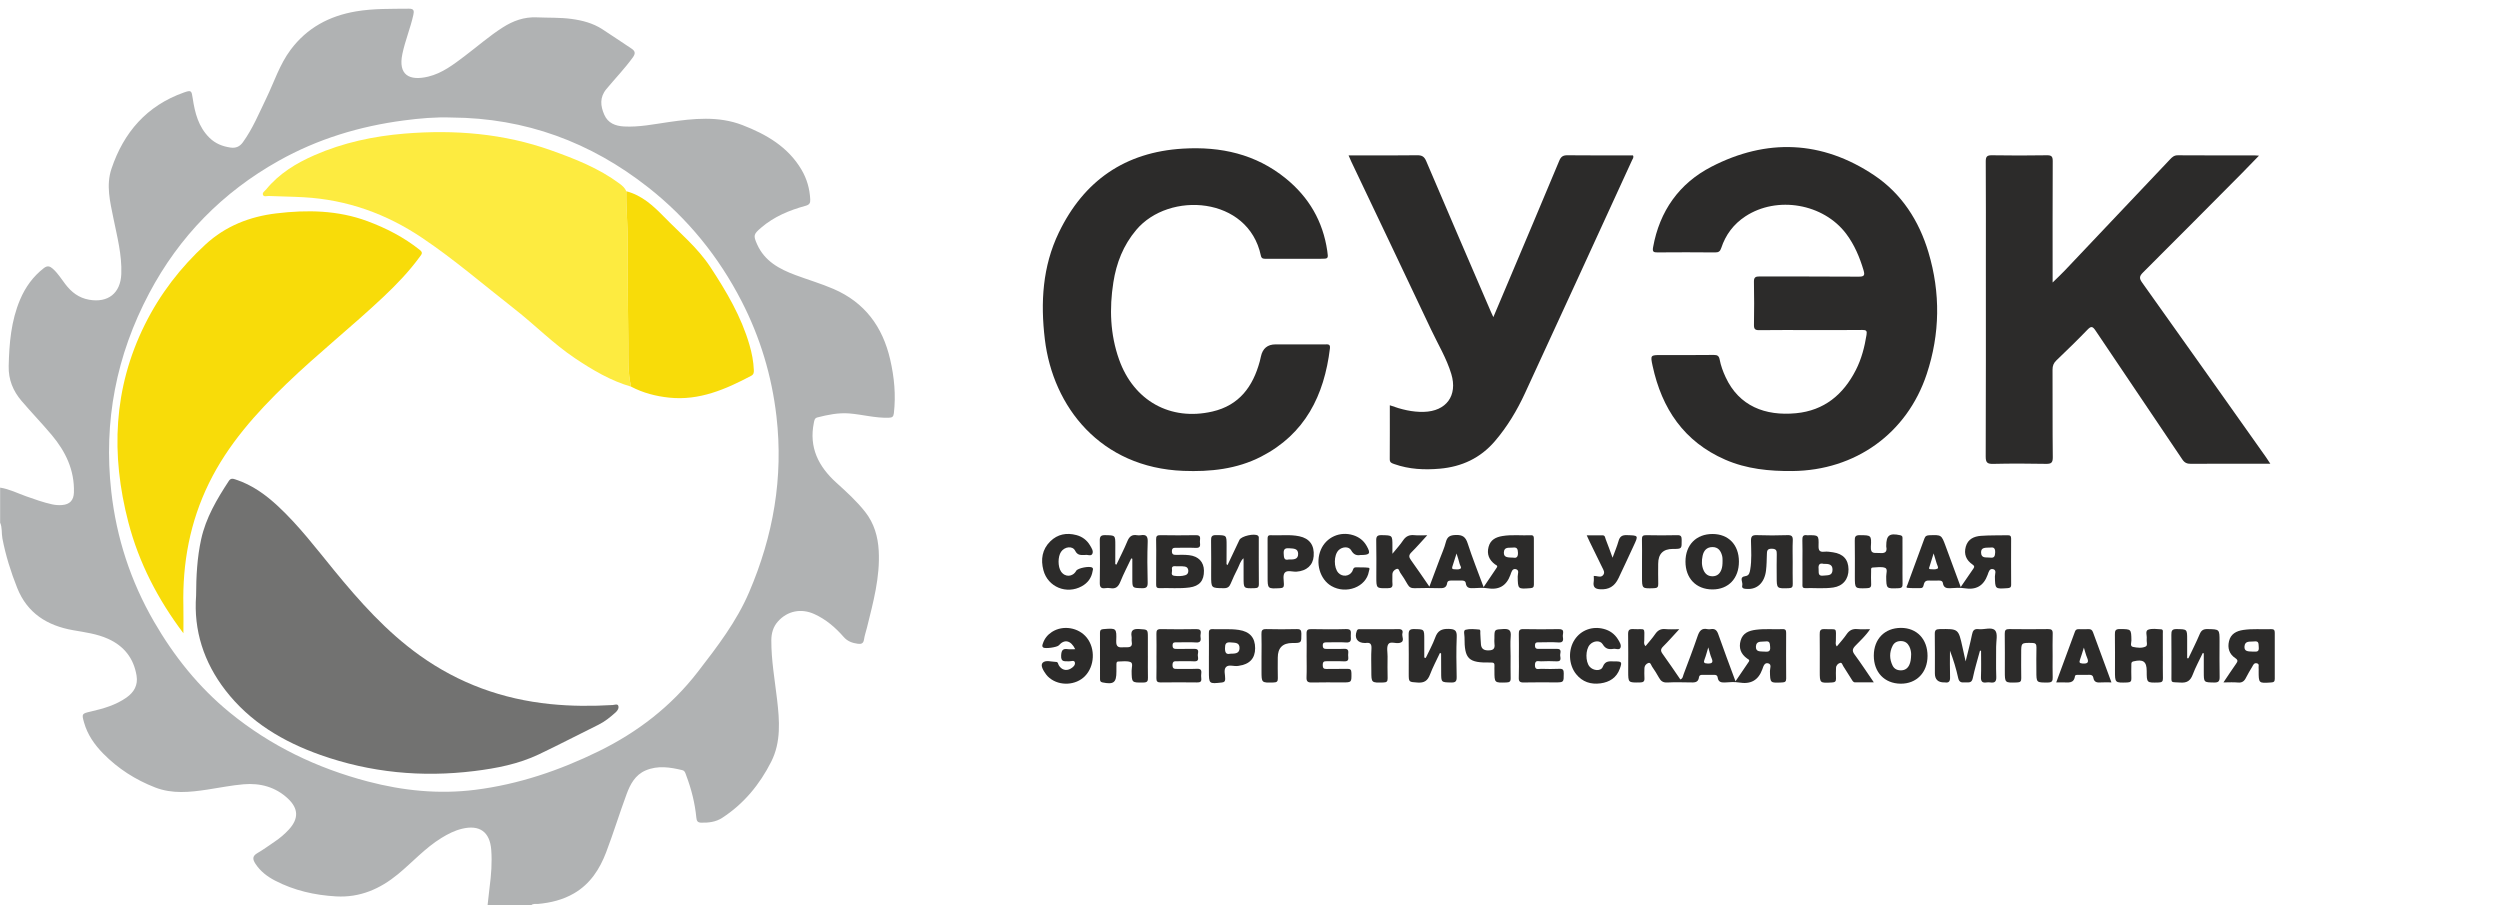 <?xml version="1.0" encoding="UTF-8"?> <svg xmlns="http://www.w3.org/2000/svg" width="1182" height="428" viewBox="0 0 1182 428" fill="none"><path d="M0.059 230.548C4.379 231.21 8.262 233.196 12.322 234.639C16.4 236.087 20.466 237.541 24.703 238.47C26.275 238.812 27.83 238.901 29.396 238.777C33.025 238.493 34.845 236.489 34.951 232.818C35.27 222.295 31.021 213.481 24.455 205.666C19.839 200.174 14.839 195.002 10.182 189.545C6.175 184.845 3.959 179.495 4.107 173.087C4.355 162.31 5.242 151.681 9.509 141.632C12.003 135.75 15.643 130.695 20.761 126.734C22.416 125.452 23.634 125.883 24.928 127.024C27.316 129.123 28.97 131.83 30.873 134.331C33.763 138.12 37.221 140.845 42.15 141.714C51.056 143.275 57.001 138.646 57.35 129.542C57.699 120.492 55.37 111.819 53.597 103.07C52.037 95.356 50.093 87.582 52.699 79.808C58.491 62.54 69.43 49.954 86.906 43.747C90.482 42.476 90.57 42.855 91.114 46.49C92.142 53.365 93.815 59.986 99.022 65.129C101.817 67.89 105.209 69.226 108.992 69.77C111.438 70.125 113.312 69.374 114.837 67.264C119.488 60.826 122.478 53.525 125.906 46.449C129.629 38.77 132.194 30.523 137.389 23.559C145.167 13.131 155.71 7.521 168.34 5.381C176.632 3.98 184.988 4.205 193.345 4.11C195.774 4.08 195.839 5.168 195.431 7.048C194.054 13.291 191.554 19.202 190.242 25.48C188.162 35.441 193.487 38.362 202.423 36.234C209.078 34.649 214.426 30.482 219.775 26.45C225.738 21.957 231.358 17.015 237.676 12.983C242.611 9.832 247.794 7.941 253.781 8.207C259.277 8.455 264.803 8.207 270.276 8.957C275.376 9.655 280.323 10.95 284.708 13.77C289.341 16.743 293.862 19.894 298.472 22.903C300.346 24.127 300.582 25.238 299.181 27.171C295.364 32.444 290.842 37.108 286.705 42.098C283.449 46.023 283.88 50.09 285.707 54.252C287.456 58.237 290.943 59.573 295.044 59.797C302.178 60.181 309.122 58.727 316.114 57.722C327.845 56.043 339.641 54.731 351.042 59.147C362.288 63.498 372.56 69.392 378.966 80.263C381.508 84.585 382.832 89.249 383.08 94.262C383.168 96.035 382.684 96.804 380.864 97.306C373.222 99.405 366 102.379 359.871 107.646C356.284 110.732 356.077 111.299 357.968 115.532C361.526 123.501 368.47 127.201 376.082 130.045C382.063 132.285 388.227 134.088 394.084 136.613C408.818 142.968 417.293 154.412 420.874 169.954C422.819 178.396 423.611 186.778 422.624 195.374C422.429 197.076 421.808 197.449 420.248 197.502C413.9 197.727 407.784 195.977 401.531 195.474C396.389 195.067 391.395 196.095 386.443 197.36C385.113 197.703 385.012 198.814 384.794 199.879C382.406 211.542 386.974 220.563 395.408 228.201C400.219 232.558 405.041 236.909 409.072 242.052C413.315 247.461 415.094 253.716 415.461 260.413C416.14 272.869 412.86 284.757 409.917 296.675C409.444 298.585 408.776 300.459 408.493 302.392C408.215 304.283 407.157 304.591 405.597 304.378C403.014 304.029 400.739 303.267 398.889 301.15C394.983 296.669 390.509 292.833 385.024 290.338C378.777 287.494 372.288 288.813 367.814 293.82C365.527 296.38 364.694 299.442 364.682 302.794C364.652 312.158 366.307 321.362 367.389 330.62C368.565 340.657 369.345 350.796 364.635 360.124C359.209 370.872 351.686 380.046 341.438 386.691C338.436 388.642 335.043 389.032 331.527 388.961C329.831 388.926 329.382 388.145 329.234 386.62C328.572 379.739 326.888 373.089 324.447 366.627C324.074 365.64 323.862 364.434 322.609 364.132C316.817 362.737 311.001 361.809 305.257 364.262C300.304 366.379 297.976 370.807 296.262 375.447C292.887 384.569 290.039 393.891 286.575 402.983C283.549 410.917 279.058 417.916 271.428 422.362C266.139 425.442 260.359 426.843 254.325 427.387C253.278 427.481 252.138 427.126 251.216 427.942H230.531C230.85 425.117 231.122 422.285 231.488 419.465C232.251 413.601 232.7 407.719 232.257 401.819C231.618 393.259 226.707 389.812 218.374 391.852C214.887 392.703 211.755 394.317 208.729 396.173C201.034 400.891 195.041 407.654 188.144 413.329C179.634 420.328 170.119 424.454 158.902 423.816C148.79 423.243 139.074 421.043 130.031 416.344C126.338 414.422 123.069 411.94 120.747 408.351C119.405 406.276 119.228 404.757 121.716 403.332C124.523 401.724 127.13 399.762 129.83 397.959C132.295 396.315 134.541 394.412 136.55 392.23C141.26 387.117 141.183 382.317 136.148 377.587C130.25 372.054 123.016 370.15 115.185 370.807C109.435 371.291 103.738 372.468 98.017 373.325C89.725 374.566 81.475 375.465 73.337 372.302C64.034 368.684 55.802 363.423 48.816 356.311C44.721 352.138 41.375 347.385 39.756 341.657C38.574 337.465 38.639 337.4 42.936 336.407C48.899 335.03 54.762 333.368 59.838 329.774C63.367 327.268 65.317 323.934 64.566 319.429C63.201 311.224 58.662 305.454 51.115 302.043C45.861 299.666 40.17 298.945 34.579 297.964C22.31 295.8 12.913 289.936 8.143 277.989C5.118 270.41 2.683 262.642 1.14 254.596C0.661 252.102 1.128 249.495 0.059 247.106V230.56V230.548ZM213.546 55.565C205.928 55.281 198.369 55.961 190.881 56.948C170.036 59.691 150.196 65.685 131.775 76.019C105.239 90.898 84.778 111.76 70.547 138.617C54.974 168.003 48.887 199.282 52.61 232.398C55.069 254.283 61.759 274.784 72.781 293.855C82.267 310.272 93.98 324.927 108.684 336.927C127.933 352.646 149.877 363.169 173.895 369.482C190.615 373.881 207.559 375.583 224.715 373.42C245.182 370.836 264.507 364.28 282.988 355.23C301.439 346.191 317.307 334.007 329.978 317.59C339.133 305.726 348.211 293.938 354.174 280.028C365.592 253.39 370.45 225.807 367.111 196.87C364.901 177.71 359.44 159.544 350.64 142.436C339.783 121.349 325.156 103.295 306.451 88.581C279.17 67.122 248.332 55.789 213.551 55.565H213.546Z" fill="#B0B2B3"></path><path d="M855.987 156.053C847.914 156.053 839.835 155.988 831.762 156.1C829.8 156.129 829.244 155.556 829.274 153.623C829.38 146.83 829.404 140.032 829.262 133.24C829.215 131.029 830.078 130.692 832.01 130.704C847.571 130.769 863.126 130.674 878.687 130.804C881.294 130.828 881.831 130.284 881.087 127.789C879.243 121.612 876.79 115.753 872.895 110.563C862.145 96.251 840.195 92.444 825.208 102.298C819.652 105.952 815.876 110.982 813.801 117.261C813.287 118.809 812.59 119.365 810.9 119.347C801.84 119.253 792.78 119.265 783.719 119.336C781.864 119.347 781.178 119.123 781.574 116.918C784.647 99.756 793.962 86.674 809.15 78.835C835.267 65.351 861.418 66.368 886.051 82.826C899.065 91.522 907.315 104.356 911.777 119.3C917.516 138.495 917.256 157.85 910.956 176.85C901.624 205.012 877.145 222.428 847.453 222.706C836.525 222.806 825.787 221.748 815.681 217.332C796.207 208.831 785.723 193.231 781.35 172.995C780.244 167.882 780.333 167.864 785.487 167.864C793.761 167.864 802.029 167.923 810.303 167.817C812.04 167.793 812.743 168.349 813.051 169.974C813.6 172.883 814.629 175.661 815.876 178.339C822.235 192.025 834.575 196.754 849.125 195.377C862.488 194.111 871.53 186.562 877.458 174.922C880.112 169.714 881.565 164.098 882.493 158.323C882.795 156.443 882.428 155.982 880.519 156.005C872.346 156.106 864.172 156.047 855.999 156.047L855.987 156.053Z" fill="#2C2B2A"></path><path d="M970.482 133.568C972.657 131.428 974.507 129.72 976.232 127.899C992.822 110.401 1009.4 92.891 1025.97 75.374C1026.99 74.287 1027.92 73.406 1029.66 73.418C1041.77 73.506 1053.88 73.465 1066 73.471C1066.45 73.471 1066.92 73.524 1068.05 73.595C1065.07 76.657 1062.54 79.317 1059.95 81.924C1044.4 97.567 1028.88 113.232 1013.25 128.792C1011.53 130.512 1011.3 131.505 1012.78 133.574C1032.38 161.057 1051.86 188.623 1071.37 216.171C1071.97 217.028 1072.53 217.921 1073.41 219.251H1070.44C1058.91 219.251 1047.39 219.21 1035.87 219.292C1034.02 219.304 1032.88 218.831 1031.8 217.217C1018.15 196.87 1004.38 176.605 990.736 156.251C989.388 154.241 988.673 154.099 986.965 155.873C982.178 160.827 977.231 165.633 972.255 170.398C970.937 171.663 970.429 172.945 970.441 174.772C970.518 188.558 970.393 202.35 970.559 216.136C970.588 218.867 969.761 219.357 967.255 219.31C958.987 219.151 950.707 219.127 942.439 219.322C939.661 219.387 938.828 218.778 938.84 215.84C938.964 185.307 938.917 154.779 938.917 124.246C938.917 108.29 938.964 92.335 938.864 76.379C938.852 74.098 939.395 73.37 941.777 73.412C950.441 73.56 959.111 73.554 967.775 73.412C970.045 73.376 970.541 74.056 970.529 76.232C970.441 95.137 970.482 114.048 970.482 133.574V133.568Z" fill="#2C2B2A"></path><path d="M611.986 122.348C607.459 122.348 602.926 122.324 598.399 122.36C597.223 122.371 596.431 122.277 596.124 120.805C590.214 92.873 552.768 90.195 537.189 108.728C531.066 116.011 527.828 124.328 526.392 133.521C524.465 145.858 524.879 158.072 529.081 169.936C536.013 189.521 553.371 199.145 573.205 194.576C585.935 191.644 592.389 182.77 595.621 170.858C595.828 170.102 595.994 169.327 596.159 168.559C596.975 164.736 599.293 162.825 603.115 162.825C610.893 162.825 618.67 162.825 626.448 162.825C627.73 162.825 629.054 162.541 628.794 164.687C626.099 186.956 617.039 205.229 596.242 215.905C584.729 221.816 572.218 223.117 559.482 222.626C520.334 221.113 497.852 192.4 494.005 160.46C491.907 143.044 492.894 125.966 500.618 109.951C512.426 85.471 531.882 71.91 559.269 70.272C577.164 69.203 593.712 72.814 607.932 84.378C618.859 93.263 625.49 104.637 627.529 118.618C628.073 122.348 628.055 122.354 624.385 122.354C620.248 122.354 616.117 122.354 611.98 122.354L611.986 122.348Z" fill="#2C2B2A"></path><path d="M657.103 191.612C662.623 193.622 667.735 194.864 673.131 194.734C683.798 194.473 689.271 187.06 686.174 176.81C683.94 169.42 679.921 162.817 676.653 155.894C664.147 129.393 651.512 102.95 638.929 76.49C638.516 75.621 638.155 74.734 637.6 73.463C639.438 73.463 640.968 73.463 642.493 73.463C651.648 73.463 660.808 73.546 669.963 73.404C672.244 73.368 673.373 73.965 674.313 76.17C684.436 99.965 694.69 123.706 704.915 147.458C705.21 148.15 705.541 148.824 706.055 149.941C708.39 144.414 710.57 139.271 712.745 134.122C720.931 114.738 729.14 95.365 737.242 75.946C738.052 74.013 739.045 73.386 741.119 73.41C751.456 73.522 761.786 73.463 772.07 73.463C772.578 74.444 771.928 75.1 771.627 75.763C754.777 112.497 737.945 149.244 720.996 185.937C717.237 194.077 712.633 201.757 706.758 208.614C699.909 216.606 691.103 220.68 680.79 221.59C673.497 222.234 666.234 221.909 659.218 219.414C658.072 219.007 657.061 218.758 657.073 217.133C657.138 208.768 657.103 200.409 657.103 191.612Z" fill="#2C2B2A"></path><path d="M778.004 305.501C779.57 303.568 781.213 301.794 782.555 299.82C783.796 297.993 785.244 297.201 787.472 297.438C789.375 297.639 791.319 297.479 793.961 297.479C791.118 300.553 788.819 303.19 786.343 305.655C785.12 306.872 785.049 307.736 786.071 309.143C788.955 313.115 791.68 317.206 794.475 321.255C795.704 320.753 795.693 319.642 796.012 318.796C798.263 312.814 800.556 306.849 802.613 300.801C803.446 298.36 804.487 296.823 807.329 297.461C807.796 297.568 808.322 297.55 808.801 297.461C810.798 297.107 811.732 297.94 812.406 299.867C814.93 307.103 817.654 314.268 820.544 322.119C822.814 318.773 824.817 315.835 826.809 312.891C827.447 311.945 826.537 311.708 826.04 311.353C823.044 309.213 821.98 306.346 822.973 302.835C823.99 299.258 826.88 298.177 830.189 297.751C834.409 297.207 838.646 297.615 842.872 297.455C844.231 297.402 844.497 298.064 844.491 299.252C844.462 306.441 844.444 313.624 844.503 320.812C844.515 322.249 843.977 322.597 842.612 322.662C836.873 322.952 836.938 322.999 836.826 317.301C836.802 316.065 837.778 314.167 836.099 313.647C834.19 313.056 833.694 315.178 833.251 316.396C831.312 321.722 827.695 323.638 822.169 322.686C820.065 322.325 817.843 322.521 815.686 322.662C813.807 322.781 812.394 322.503 812.116 320.304C811.998 319.334 811.348 319.05 810.438 319.068C808.57 319.098 806.697 319.092 804.829 319.068C804.043 319.056 803.387 319.316 803.299 320.115C802.968 322.952 800.952 322.674 798.955 322.645C795.409 322.586 791.857 322.491 788.329 322.686C786.349 322.792 785.261 322.059 784.375 320.422C783.394 318.607 782.259 316.875 781.095 315.166C780.64 314.493 780.397 313.151 779.422 313.434C778.329 313.754 777.49 314.753 777.478 316.106C777.466 317.584 777.372 319.068 777.49 320.534C777.626 322.26 776.899 322.651 775.273 322.674C769.813 322.745 769.813 322.81 769.813 317.33C769.813 311.519 769.884 305.714 769.771 299.903C769.736 297.993 770.244 297.319 772.242 297.432C778.152 297.763 777.466 296.066 777.413 302.734C777.407 303.562 777.005 304.455 778.016 305.495L778.004 305.501ZM834.025 308.073C835.615 308.144 837.187 308.433 836.927 305.856C836.767 304.26 836.897 302.947 834.651 303.278C832.813 303.55 830.319 302.788 830.195 305.714C830.083 308.368 832.352 307.919 834.025 308.073ZM807.672 306.086C806.987 308.333 806.585 310.035 805.946 311.649C805.349 313.157 805.574 313.659 807.312 313.712C809.463 313.771 810.154 313.257 809.209 311.111C808.594 309.716 808.299 308.173 807.678 306.086H807.672Z" fill="#2C2B2A"></path><path d="M658.333 261.824C660.407 259.258 662.038 257.52 663.332 255.564C664.692 253.506 666.37 252.767 668.776 253.033C670.507 253.223 672.28 253.069 674.804 253.069C672.056 256.06 669.804 258.691 667.345 261.109C666.01 262.421 666.033 263.355 667.091 264.803C669.969 268.764 672.688 272.843 675.82 277.366C677.564 272.707 679.13 268.545 680.684 264.378C681.683 261.706 682.895 259.093 683.586 256.344C684.272 253.636 685.655 253.016 688.349 252.939C691.541 252.85 692.936 253.873 693.917 256.911C696.086 263.633 698.722 270.201 701.446 277.584C703.721 274.215 705.719 271.288 707.681 268.339C708.308 267.393 707.321 267.192 706.836 266.831C704.035 264.727 702.888 262.031 703.798 258.567C704.679 255.215 707.202 253.962 710.305 253.441C714.809 252.685 719.342 253.252 723.857 253.069C725.163 253.016 725.21 253.849 725.21 254.801C725.204 261.99 725.181 269.172 725.228 276.361C725.234 277.655 724.767 277.986 723.526 278.087C717.616 278.542 717.675 278.583 717.569 272.607C717.545 271.419 718.496 269.55 716.717 269.095C714.939 268.64 714.543 270.674 714.135 271.785C712.202 277.094 708.609 279.062 703.083 278.11C701.074 277.768 698.958 277.998 696.889 278.075C695.028 278.146 693.332 278.217 693.012 275.699C692.882 274.67 691.955 274.439 690.962 274.475C689.39 274.522 687.812 274.504 686.24 274.481C685.288 274.469 684.378 274.587 684.212 275.71C683.858 278.128 682.209 278.128 680.312 278.087C676.476 277.992 672.629 277.974 668.799 278.099C667.204 278.152 666.252 277.638 665.49 276.26C664.444 274.368 663.273 272.536 662.032 270.774C661.548 270.082 661.465 268.504 660.153 269.048C659.119 269.474 658.256 270.419 658.321 271.826C658.386 273.204 658.22 274.593 658.356 275.959C658.528 277.708 657.771 278.069 656.164 278.093C650.721 278.187 650.726 278.246 650.726 272.766C650.726 267.056 650.821 261.345 650.679 255.64C650.626 253.571 651.193 252.974 653.285 253.016C658.333 253.122 658.333 253.016 658.333 258.111C658.333 259.057 658.333 260.003 658.333 261.824ZM715.565 263.668C716.534 263.858 717.781 263.781 717.693 261.351C717.622 259.507 717.261 258.644 715.264 258.898C713.514 259.122 711.156 258.378 711.026 261.168C710.902 263.769 713.053 263.532 715.571 263.662L715.565 263.668ZM688.651 261.7C687.865 264.165 687.28 266.003 686.689 267.842C686.494 268.451 686.435 269.089 687.274 269.125C688.338 269.172 689.608 269.397 690.424 268.918C691.251 268.427 690.276 267.351 690.105 266.553C689.797 265.129 689.283 263.751 688.651 261.694V261.7Z" fill="#2C2B2A"></path><path d="M927.03 277.544C929.3 274.239 931.161 271.491 933.064 268.771C933.661 267.92 933.425 267.471 932.609 266.909C929.619 264.852 928.425 262.056 929.424 258.461C930.434 254.832 933.324 253.59 936.593 253.348C940.806 253.035 945.044 253.165 949.275 253.064C950.386 253.04 950.865 253.437 950.859 254.589C950.83 261.878 950.818 269.161 950.871 276.45C950.883 277.828 950.239 278.005 949.08 278.088C943.241 278.49 943.3 278.514 943.194 272.584C943.17 271.402 944.11 269.563 942.361 269.096C940.564 268.618 940.168 270.651 939.766 271.751C937.84 277.047 934.276 279.051 928.732 278.123C926.628 277.769 924.406 277.964 922.243 278.094C920.376 278.206 918.957 277.946 918.614 275.759C918.443 274.671 917.633 274.452 916.634 274.482C915.062 274.529 913.484 274.541 911.912 274.482C910.778 274.435 910.057 274.795 909.684 275.93C909.401 276.799 909.436 278.041 908.059 278.052C905.996 278.07 903.916 278.147 901.871 277.928C900.973 277.834 901.653 276.959 901.818 276.509C904.489 269.215 907.22 261.943 909.856 254.637C910.311 253.366 911.026 253.1 912.261 253.058C917.899 252.869 917.905 252.828 919.867 258.142C922.184 264.397 924.483 270.657 927.036 277.562L927.03 277.544ZM941.066 258.881C938.708 258.999 936.545 258.656 936.652 261.328C936.764 264.172 939.14 263.392 940.877 263.634C942.863 263.912 943.23 263.061 943.318 261.204C943.43 258.757 942.148 258.739 941.066 258.881ZM914.217 261.642C913.408 264.255 912.864 266.016 912.314 267.778C912.155 268.298 911.688 269.031 912.639 269.108C913.78 269.203 915.122 269.345 916.049 268.848C916.717 268.487 915.908 267.281 915.683 266.472C915.299 265.106 914.862 263.752 914.217 261.642Z" fill="#2C2B2A"></path><path d="M936.131 307.64C934.973 311.973 933.631 316.265 932.727 320.646C932.189 323.253 930.476 322.508 928.933 322.644C927.308 322.786 926.256 322.537 925.824 320.533C924.873 316.171 923.567 311.879 921.947 307.652C921.947 311.826 921.853 316.005 921.989 320.173C922.054 322.094 921.504 322.957 919.536 322.644C919.442 322.626 919.341 322.644 919.241 322.644C916.286 322.675 914.808 321.251 914.808 318.37C914.808 312.168 914.873 305.967 914.767 299.766C914.737 297.945 915.305 297.466 917.101 297.437C925.948 297.295 925.943 297.242 927.857 305.955C928.295 307.948 928.738 309.94 929.347 312.706C930.487 307.989 931.563 304.028 932.367 300.008C932.739 298.146 933.377 297.212 935.416 297.46C938.117 297.786 941.746 296.278 943.312 298.093C944.648 299.648 943.755 303.153 943.773 305.796C943.808 310.519 943.649 315.248 943.838 319.966C943.933 322.277 943.129 322.975 940.995 322.656C940.416 322.567 939.807 322.567 939.228 322.656C937.16 322.975 936.521 322.153 936.598 320.072C936.758 315.946 936.646 311.814 936.646 307.682C936.468 307.67 936.297 307.658 936.12 307.646L936.131 307.64Z" fill="#2C2B2A"></path><path d="M1034.68 311.239C1036.47 307.444 1038.38 303.69 1040.01 299.83C1040.78 298.009 1041.75 297.382 1043.74 297.424C1049.4 297.548 1049.4 297.447 1049.4 303.188C1049.4 308.792 1049.32 314.396 1049.44 319.994C1049.48 321.986 1049.01 322.737 1046.86 322.696C1041.95 322.601 1041.95 322.72 1041.95 317.683C1041.95 314.757 1041.95 311.836 1041.95 308.91C1041.79 308.851 1041.63 308.792 1041.47 308.739C1039.87 312.132 1038.05 315.436 1036.73 318.936C1035.63 321.845 1034.03 322.944 1030.88 322.714C1026 322.359 1026.7 323.311 1026.66 318.451C1026.62 312.356 1026.72 306.262 1026.62 300.173C1026.59 298.257 1026.91 297.382 1029.14 297.424C1034.09 297.524 1034.09 297.394 1034.09 302.425C1034.09 305.351 1034.09 308.272 1034.09 311.198C1034.29 311.216 1034.48 311.227 1034.68 311.245V311.239Z" fill="#2C2B2A"></path><path d="M674.095 311.079C675.613 307.858 677.375 304.724 678.586 301.39C679.739 298.21 681.565 297.258 684.91 297.341C687.93 297.418 688.876 298.086 688.74 301.201C688.474 307.479 688.58 313.781 688.71 320.071C688.751 322.122 688.19 322.743 686.11 322.69C681.382 322.572 681.382 322.69 681.382 317.83C681.382 314.881 681.37 311.937 681.352 308.987C681.352 308.945 681.216 308.904 680.82 308.673C679.219 312.108 677.428 315.442 676.092 318.948C674.993 321.844 673.38 322.944 670.23 322.713C666.063 322.4 666.045 322.637 666.045 318.41C666.045 312.315 666.116 306.22 666.004 300.131C665.968 298.157 666.412 297.382 668.569 297.424C673.391 297.518 673.391 297.4 673.397 302.236C673.397 305.126 673.397 308.017 673.397 310.902C673.628 310.961 673.858 311.02 674.089 311.079H674.095Z" fill="#2C2B2A"></path><path d="M580.367 267.179C582.282 263.142 584.138 259.198 586.011 255.261C586.868 253.464 593.21 252.028 594.758 253.263C595.308 253.701 595.154 254.333 595.154 254.895C595.166 261.971 595.113 269.047 595.195 276.123C595.213 277.743 594.599 278.045 593.139 278.086C587.968 278.234 587.968 278.287 587.968 273.103C587.968 270.348 587.968 267.599 587.962 264.844C587.962 264.649 587.944 264.454 587.914 263.928C586.395 265.358 586.011 267.179 585.219 268.722C584.014 271.081 582.879 273.481 581.868 275.928C581.23 277.483 580.391 278.116 578.6 278.098C572.631 278.033 572.631 278.122 572.631 272.086C572.631 266.582 572.69 261.078 572.596 255.575C572.566 253.783 572.867 252.968 574.96 252.997C579.936 253.062 579.942 252.944 579.936 257.898C579.936 260.842 579.906 263.792 579.9 266.736C579.9 266.789 580.001 266.836 580.355 267.173L580.367 267.179Z" fill="#2C2B2A"></path><path d="M527.839 266.973C529.576 263.308 531.456 259.696 532.998 255.942C533.914 253.707 535.15 252.62 537.584 253.051C538.158 253.152 538.778 253.146 539.352 253.051C541.875 252.631 542.726 253.477 542.632 256.184C542.401 262.575 542.442 268.977 542.62 275.367C542.685 277.673 541.94 278.158 539.807 278.099C535.362 277.968 535.362 278.087 535.362 273.541C535.362 270.425 535.362 267.304 535.362 264.189C535.191 264.129 535.025 264.064 534.854 264.005C533.122 267.665 531.231 271.265 529.718 275.013C528.773 277.36 527.543 278.56 524.949 278.075C524.186 277.933 523.365 277.963 522.597 278.075C520.522 278.37 519.937 277.549 519.979 275.48C520.109 268.888 520.097 262.291 519.979 255.699C519.943 253.713 520.392 252.968 522.544 253.016C527.319 253.122 527.325 253.004 527.319 257.851C527.319 260.801 527.295 263.751 527.295 266.701C527.295 266.742 527.443 266.778 527.839 266.973Z" fill="#2C2B2A"></path><path d="M1022.6 310.325C1022.6 313.766 1022.54 317.206 1022.63 320.647C1022.67 322.154 1022.2 322.639 1020.64 322.681C1014.96 322.84 1014.96 322.905 1014.96 317.242C1014.96 312.755 1013.31 311.596 1008.74 312.684C1007.58 312.956 1007.7 313.665 1007.7 314.428C1007.68 316.491 1007.62 318.56 1007.71 320.617C1007.78 322.107 1007.34 322.627 1005.75 322.675C999.954 322.852 999.959 322.917 999.959 317.1C999.959 311.401 1000.02 305.696 999.924 299.998C999.894 298.224 1000.15 297.391 1002.26 297.414C1007.68 297.468 1007.64 297.349 1007.73 302.782C1007.74 303.834 1006.96 305.549 1008.47 305.856C1010.43 306.258 1012.7 306.571 1014.51 305.655C1015.56 305.123 1014.78 303.273 1014.96 302.037C1015.18 300.553 1014.13 298.313 1015.63 297.734C1017.44 297.042 1019.7 297.432 1021.75 297.533C1022.88 297.592 1022.58 298.685 1022.58 299.407C1022.61 303.042 1022.59 306.678 1022.59 310.319L1022.6 310.325Z" fill="#2C2B2A"></path><path d="M542.721 310.1C542.721 313.547 542.662 316.987 542.745 320.428C542.781 321.971 542.485 322.662 540.682 322.692C535.056 322.769 535.098 322.857 535.027 317.182C535.009 315.757 535.795 313.588 534.566 313.062C532.893 312.352 530.73 312.748 528.78 312.76C527.811 312.76 527.858 313.588 527.846 314.28C527.834 315.361 527.84 316.443 527.84 317.525C527.84 322.739 526.54 323.72 521.28 322.656C520.204 322.438 520.086 321.876 520.086 321.025C520.092 313.742 520.11 306.464 520.068 299.181C520.063 297.922 520.512 297.538 521.77 297.437C527.799 296.965 527.988 296.929 527.751 303.077C527.633 306.116 529.099 306.181 531.274 306.039C533.224 305.915 535.724 306.683 535.062 303.148C534.938 302.48 535.145 301.753 535.027 301.091C534.483 298.064 535.706 297.201 538.691 297.408C542.698 297.686 542.71 297.473 542.71 301.534C542.71 304.389 542.71 307.239 542.71 310.094L542.721 310.1Z" fill="#2C2B2A"></path><path d="M1051.25 322.636C1053.46 319.366 1055.27 316.588 1057.18 313.886C1057.97 312.763 1058.29 312.107 1056.83 311.143C1053.99 309.258 1053.09 306.396 1053.88 303.133C1054.71 299.699 1057.33 298.345 1060.57 297.848C1064.98 297.174 1069.4 297.629 1073.82 297.464C1075.11 297.417 1075.52 297.925 1075.51 299.184C1075.47 306.455 1075.47 313.733 1075.51 321.004C1075.52 322.346 1074.95 322.588 1073.75 322.671C1067.89 323.073 1067.89 323.108 1067.89 317.138C1067.89 316.742 1067.95 316.34 1067.88 315.961C1067.72 315.104 1068.44 313.839 1066.92 313.585C1065.66 313.372 1065.3 314.454 1064.82 315.287C1063.83 316.984 1062.77 318.645 1061.91 320.407C1061.09 322.092 1060.02 322.902 1058.03 322.695C1056 322.482 1053.93 322.647 1051.25 322.647L1051.25 322.636ZM1064.96 308.075C1066.29 307.939 1068.25 308.761 1067.94 305.977C1067.77 304.511 1068.19 302.938 1065.78 303.269C1063.94 303.523 1061.45 302.755 1061.19 305.581C1060.95 308.176 1063.15 307.975 1064.96 308.069V308.075Z" fill="#2C2B2A"></path><path d="M617.773 309.923C617.773 306.482 617.85 303.036 617.738 299.601C617.684 297.899 618.287 297.414 619.942 297.443C625.444 297.532 630.958 297.603 636.455 297.426C639.404 297.325 638.576 299.252 638.647 300.754C638.718 302.303 639.067 303.946 636.431 303.757C633.399 303.538 630.338 303.722 627.294 303.704C626.236 303.698 625.391 303.716 625.403 305.205C625.415 306.577 626.053 306.831 627.211 306.807C629.965 306.766 632.725 306.914 635.468 306.76C638.039 306.612 637.424 308.374 637.394 309.704C637.365 310.987 638.151 312.825 635.521 312.683C632.779 312.53 630.019 312.713 627.265 312.624C625.882 312.583 625.368 312.973 625.385 314.433C625.403 315.805 625.752 316.331 627.205 316.29C630.444 316.195 633.695 316.337 636.933 316.23C638.452 316.183 638.931 316.591 638.955 318.175C639.014 322.65 639.096 322.645 634.717 322.645C629.9 322.645 625.084 322.562 620.267 322.686C618.376 322.733 617.637 322.26 617.726 320.25C617.879 316.816 617.767 313.369 617.767 309.929L617.773 309.923Z" fill="#2C2B2A"></path><path d="M546.646 265.34C546.646 261.894 546.717 258.447 546.61 255.007C546.563 253.423 547.124 253.009 548.643 253.032C554.252 253.109 559.86 253.145 565.469 253.032C568.093 252.979 567.295 254.776 567.313 256.053C567.331 257.36 568.028 259.157 565.428 259.039C562.283 258.897 559.133 259.027 555.983 258.991C554.872 258.979 554.11 259.115 554.08 260.534C554.045 262.018 554.695 262.373 556.037 262.343C558.099 262.302 560.185 262.249 562.224 262.485C566.663 262.999 569.169 265.713 569.228 269.786C569.299 274.515 567.153 277.122 562.366 277.761C557.668 278.387 552.928 277.92 548.212 278.068C546.811 278.109 546.616 277.43 546.628 276.265C546.675 272.623 546.646 268.982 546.646 265.34ZM558.223 267.717C556.905 267.717 556.214 267.764 555.534 267.705C554.293 267.593 553.921 268.284 554.116 269.307C554.311 270.324 553.324 271.967 555.097 272.221C556.817 272.47 558.625 272.482 560.363 271.973C561.509 271.636 561.893 270.785 561.828 269.727C561.769 268.763 561.243 268.036 560.239 267.871C559.37 267.729 558.483 267.729 558.223 267.711V267.717Z" fill="#2C2B2A"></path><path d="M546.782 310.034C546.782 306.588 546.847 303.147 546.752 299.707C546.711 298.128 547.048 297.407 548.838 297.443C554.447 297.543 560.056 297.555 565.658 297.449C568.767 297.389 567.414 299.612 567.597 300.966C567.792 302.414 567.975 303.928 565.522 303.756C562.485 303.543 559.423 303.703 556.374 303.709C555.404 303.709 554.429 303.52 554.394 305.104C554.364 306.706 555.18 306.824 556.409 306.807C559.163 306.759 561.917 306.848 564.671 306.777C567.396 306.706 566.232 308.734 566.326 309.916C566.421 311.093 567.059 312.819 564.6 312.677C561.953 312.529 559.287 312.659 556.634 312.635C555.416 312.624 554.406 312.482 554.364 314.356C554.323 316.366 555.375 316.283 556.746 316.259C559.796 316.218 562.851 316.348 565.895 316.206C567.626 316.129 568.164 316.75 567.963 318.37C567.869 319.144 567.863 319.954 567.963 320.728C568.17 322.378 567.372 322.673 565.912 322.656C560.209 322.585 554.5 322.585 548.791 322.656C547.272 322.673 546.705 322.224 546.746 320.652C546.841 317.111 546.776 313.57 546.776 310.028L546.782 310.034Z" fill="#2C2B2A"></path><path d="M718.13 310.028C718.13 306.582 718.195 303.141 718.1 299.701C718.059 298.116 718.414 297.413 720.187 297.442C725.795 297.543 731.404 297.555 737.006 297.448C740.151 297.389 738.708 299.647 738.915 300.977C739.134 302.42 739.311 303.933 736.841 303.75C733.809 303.525 730.748 303.697 727.692 303.697C726.699 303.697 725.771 303.555 725.742 305.121C725.706 306.747 726.552 306.818 727.763 306.8C730.517 306.759 733.271 306.836 736.025 306.777C738.762 306.712 737.544 308.757 737.657 309.928C737.763 311.098 738.395 312.83 735.931 312.676C733.478 312.523 731.014 312.582 728.555 312.671C727.391 312.712 725.766 311.89 725.718 314.367C725.665 317.045 727.438 316.188 728.691 316.223C731.54 316.306 734.4 316.354 737.249 316.212C738.992 316.123 739.341 316.779 739.341 318.387C739.341 322.632 739.412 322.632 735.174 322.632C730.257 322.632 725.334 322.555 720.417 322.673C718.609 322.714 718.006 322.194 718.083 320.356C718.224 316.915 718.124 313.469 718.124 310.028H718.13Z" fill="#2C2B2A"></path><path d="M847.583 265.695C847.583 269.136 847.523 272.576 847.612 276.017C847.647 277.465 847.346 278.051 845.703 278.098C840.024 278.263 840.03 278.34 840.024 272.677C840.024 269.136 839.953 265.601 840.053 262.066C840.1 260.31 839.823 259.482 837.701 259.435C835.396 259.388 835.432 260.599 835.378 262.16C835.29 264.714 835.278 267.28 834.965 269.804C834.255 275.491 830.828 278.73 826.046 278.453C824.87 278.382 823.292 278.405 823.753 276.685C824.138 275.248 822.016 272.819 825.278 272.375C827.028 272.139 827.264 270.667 827.5 269.313C828.275 264.826 827.944 260.292 827.867 255.782C827.825 253.559 828.434 252.932 830.65 253.015C835.461 253.192 840.284 253.186 845.094 253.015C847.263 252.938 847.718 253.701 847.624 255.675C847.47 259.009 847.583 262.355 847.583 265.695Z" fill="#2C2B2A"></path><path d="M970.482 310.217C970.482 313.563 970.411 316.909 970.511 320.249C970.565 321.928 970.222 322.673 968.283 322.691C962.799 322.726 962.799 322.827 962.799 317.347C962.799 313.611 962.722 309.869 962.834 306.132C962.882 304.459 962.344 303.987 960.677 303.969C955.618 303.916 955.618 303.839 955.618 308.834C955.618 312.765 955.559 316.702 955.648 320.634C955.683 322.171 955.181 322.62 953.638 322.667C947.876 322.856 947.882 322.915 947.882 317.317C947.882 311.417 947.935 305.512 947.846 299.612C947.823 297.933 948.331 297.407 950.015 297.431C956.115 297.519 962.214 297.513 968.307 297.431C969.95 297.407 970.57 297.862 970.517 299.582C970.399 303.118 970.482 306.664 970.482 310.206V310.217Z" fill="#2C2B2A"></path><path d="M899.508 265.651C899.508 269.092 899.455 272.532 899.531 275.973C899.561 277.392 899.301 278.036 897.64 278.107C891.825 278.338 891.872 278.414 891.795 272.574C891.777 271.167 892.605 269.003 891.299 268.489C889.597 267.821 887.434 268.258 885.472 268.323C884.449 268.359 884.668 269.257 884.662 269.902C884.638 271.965 884.561 274.034 884.68 276.091C884.774 277.67 884.16 278.048 882.658 278.101C876.973 278.302 876.973 278.361 876.973 272.71C876.973 267.011 877.032 261.306 876.937 255.607C876.908 253.822 877.198 253 879.296 253.024C884.621 253.077 884.898 252.977 884.544 258.475C884.301 262.246 886.589 261.259 888.58 261.454C890.95 261.69 892.434 261.223 891.819 258.404C891.801 258.309 891.819 258.209 891.819 258.108C891.819 253.054 893.326 251.948 898.403 253.048C899.768 253.343 899.478 254.23 899.49 255.04C899.52 258.581 899.502 262.116 899.502 265.657L899.508 265.651Z" fill="#2C2B2A"></path><path d="M911.341 310.123C911.335 317.98 906.11 323.341 898.569 323.247C890.969 323.152 885.91 317.838 885.934 309.964C885.957 302.119 891.058 296.899 898.735 296.863C906.27 296.834 911.347 302.172 911.341 310.117V310.123ZM903.593 309.437C903.605 308.562 903.433 307.002 902.694 305.571C901.92 304.076 900.738 303.177 898.971 303.106C897.115 303.029 895.644 303.709 894.816 305.341C893.256 308.426 893.309 311.619 894.816 314.699C895.62 316.336 897.139 317.01 898.977 316.933C900.726 316.856 901.932 315.982 902.683 314.444C903.339 313.091 903.522 311.631 903.587 309.437H903.593Z" fill="#2C2B2A"></path><path d="M822.164 265.46C822.199 273.465 817.193 278.726 809.593 278.685C801.916 278.643 796.881 273.423 796.893 265.514C796.904 257.622 801.963 252.467 809.694 252.473C817.235 252.479 822.134 257.58 822.164 265.46ZM814.416 264.934C814.398 264.71 814.463 263.699 814.215 262.771C813.594 260.424 812.365 258.633 809.605 258.656C806.886 258.68 805.509 260.371 804.995 262.771C804.499 265.082 804.469 267.447 805.48 269.687C806.331 271.573 807.82 272.554 809.901 272.454C811.88 272.359 813.116 271.254 813.831 269.433C814.303 268.215 814.433 266.968 814.422 264.934H814.416Z" fill="#2C2B2A"></path><path d="M868.458 305.625C870.047 303.675 871.708 301.895 873.05 299.909C874.35 297.982 875.916 297.207 878.221 297.438C880.047 297.621 881.903 297.473 884.19 297.473C882.08 300.636 879.533 302.888 877.222 305.306C875.804 306.79 875.591 307.765 876.868 309.492C879.893 313.577 882.671 317.851 885.945 322.621C882.648 322.621 879.888 322.621 877.122 322.621C876.158 322.621 875.833 321.811 875.42 321.173C874.09 319.11 872.831 316.999 871.484 314.948C871.088 314.345 870.898 313.145 869.994 313.417C868.995 313.718 868.115 314.564 868.068 315.787C868.003 317.455 867.973 319.133 868.056 320.801C868.127 322.225 867.542 322.598 866.17 322.675C860.379 322.988 860.385 323.041 860.385 317.401C860.385 311.602 860.438 305.803 860.355 300.004C860.331 298.242 860.568 297.326 862.701 297.438C868.901 297.763 867.997 296.214 868.003 302.918C868.003 303.746 867.636 304.626 868.452 305.631L868.458 305.625Z" fill="#2C2B2A"></path><path d="M508.379 306.956C506.281 302.652 503.219 302.114 500.613 305.117C499.809 306.039 494.106 306.843 493.208 306.122C492.534 305.578 492.871 304.857 493.072 304.254C493.834 301.931 495.288 300.116 497.345 298.786C502.563 295.416 509.969 296.64 513.852 301.517C517.965 306.684 517.557 314.996 512.959 319.683C508.674 324.052 501.021 324.472 496.24 320.57C495.637 320.08 495.058 319.518 494.603 318.885C493.379 317.195 491.754 314.682 492.954 313.37C494.295 311.91 497.215 312.915 499.449 312.974C500.253 312.992 500.253 313.967 500.59 314.534C501.86 316.686 504.023 317.342 506.109 316.196C507.28 315.551 508.473 314.505 508.213 313.258C507.942 311.927 506.375 312.737 505.406 312.672C503.539 312.536 501.529 313.275 501.706 309.929C501.837 307.488 502.433 306.566 504.862 306.92C505.903 307.074 506.984 306.944 508.379 306.944V306.956Z" fill="#2C2B2A"></path><path d="M762.578 306.813C760.486 307.109 759.015 306.713 757.774 304.632C756.544 302.569 753.335 302.905 751.627 304.856C749.606 307.168 749.547 312.736 751.515 315.125C753.223 317.194 756.946 317.495 757.803 315.249C759.003 312.11 761.231 312.736 763.441 312.719C766.798 312.695 767.005 312.973 765.847 316.177C764.31 320.427 761.018 322.508 756.733 323.088C752.147 323.703 748.158 322.432 745.179 318.713C741.592 314.232 741.332 307.191 744.517 302.397C747.496 297.916 752.815 295.942 758.229 297.343C761.113 298.088 763.388 299.725 764.96 302.255C765.74 303.508 766.739 305.063 766.113 306.346C765.539 307.522 763.755 306.476 762.578 306.819V306.813Z" fill="#2C2B2A"></path><path d="M513.248 262.381C511.061 262.446 509.483 262.683 508.319 260.371C507.084 257.918 503.319 258.438 501.652 260.915C500.11 263.215 500.11 267.92 501.652 270.214C503.544 273.016 507.19 272.839 508.833 269.865C509.542 268.576 515.263 267.471 516.421 268.393C517.03 268.872 516.67 269.487 516.587 270.013C516.073 273.241 514.306 275.611 511.475 277.178C504.265 281.168 495.405 277.544 493.319 269.581C492.001 264.551 492.687 259.75 496.599 255.926C500.068 252.532 504.306 251.77 508.904 252.982C511.664 253.709 513.868 255.334 515.34 257.823C516.09 259.088 517.137 260.596 516.421 261.926C515.801 263.079 514.093 262.162 513.248 262.381Z" fill="#2C2B2A"></path><path d="M643.191 262.416C641.554 262.705 640.041 262.368 638.841 260.199C637.754 258.219 634.58 258.431 632.872 260.152C630.567 262.487 630.526 268.44 632.795 270.858C634.692 272.873 637.955 272.554 639.332 270.195C639.793 269.403 639.722 268.185 641.134 268.239C643.096 268.31 645.082 268.162 647.015 268.428C647.883 268.546 647.298 269.61 647.198 270.207C645.968 277.508 636.489 281.156 629.45 277.053C624.019 273.884 621.803 266.116 624.533 259.832C627.074 253.986 633.54 251.071 639.769 253.028C642.493 253.879 644.668 255.499 646.099 258.023C648.185 261.7 647.777 262.416 643.179 262.416H643.191Z" fill="#2C2B2A"></path><path d="M571.574 310.047C571.574 306.5 571.615 302.959 571.55 299.418C571.527 298.106 571.793 297.396 573.317 297.461C577.442 297.627 581.585 297.207 585.699 297.822C590.9 298.596 593.447 301.457 593.429 306.512C593.411 311.318 590.811 314.085 585.634 314.806C585.539 314.818 585.439 314.829 585.338 314.847C583.412 315.166 580.935 314.043 579.665 315.367C578.406 316.68 579.346 319.121 579.269 321.066C579.227 322.166 578.861 322.55 577.726 322.68C571.562 323.372 571.568 323.407 571.568 317.147C571.568 314.782 571.568 312.423 571.568 310.059L571.574 310.047ZM581.585 309.083C583.808 309.042 585.971 309.107 586.053 306.512C586.148 303.656 583.873 303.934 581.881 303.733C579.523 303.491 579.186 304.52 579.18 306.583C579.18 308.711 579.86 309.479 581.585 309.089V309.083Z" fill="#2C2B2A"></path><path d="M998.288 322.637C996.267 322.637 994.689 322.537 993.129 322.661C991.344 322.803 990.055 322.472 989.73 320.421C989.571 319.416 988.885 319.014 987.816 319.055C986.048 319.132 984.27 319.067 982.497 319.085C981.923 319.085 981.149 319.008 981.037 319.741C980.493 323.365 977.763 322.602 975.416 322.632C974.465 322.643 973.519 322.632 972.184 322.632C975.245 314.343 978.17 306.434 981.078 298.518C981.415 297.596 982.095 297.448 982.946 297.466C984.423 297.495 985.901 297.525 987.378 297.454C988.519 297.401 989.157 297.785 989.565 298.914C992.378 306.664 995.25 314.391 998.288 322.632V322.637ZM985.257 306.197C984.476 308.651 983.992 310.318 983.407 311.949C982.969 313.173 983.176 313.604 984.601 313.711C986.97 313.882 987.792 313.262 986.758 310.891C986.202 309.614 985.895 308.225 985.257 306.197Z" fill="#2C2B2A"></path><path d="M852.193 265.412C852.193 262.072 852.276 258.726 852.158 255.392C852.099 253.66 852.506 252.731 854.409 253.062C854.504 253.08 854.604 253.062 854.705 253.062C859.829 252.992 859.947 252.997 859.811 258.064C859.752 260.245 860.296 261.09 862.559 260.848C863.901 260.7 865.302 260.931 866.661 261.132C871.495 261.853 873.907 264.537 873.977 269.172C874.042 273.783 871.371 277.105 866.773 277.773C862.382 278.405 857.944 277.944 853.523 278.057C851.933 278.098 852.199 276.981 852.199 276.029C852.193 272.494 852.199 268.953 852.199 265.418L852.193 265.412ZM862.134 266.582C860.597 266.151 859.569 266.712 859.835 268.959C860.018 270.508 859.267 272.529 862.122 272.151C864.007 271.903 866.354 272.399 866.413 269.42C866.466 266.754 864.581 266.541 862.134 266.582Z" fill="#2C2B2A"></path><path d="M599.321 265.551C599.321 262.016 599.333 258.481 599.315 254.945C599.309 253.893 599.298 252.983 600.793 253.054C605.29 253.272 609.829 252.61 614.297 253.544C619.185 254.567 621.513 257.807 621.105 262.956C620.763 267.271 617.766 269.931 613.003 270.28C611.076 270.422 608.547 269.376 607.4 270.818C606.472 271.983 606.981 274.377 607.034 276.221C607.075 277.634 606.573 278.018 605.184 278.089C599.321 278.397 599.327 278.444 599.327 272.621C599.327 270.262 599.327 267.91 599.327 265.551H599.321ZM609.291 264.528C611.531 264.528 613.807 264.652 613.759 261.832C613.712 259.261 611.555 259.373 609.664 259.225C607.802 259.084 606.791 259.409 606.927 261.679C607.04 263.565 607.01 265.078 609.291 264.528Z" fill="#2C2B2A"></path><path d="M714.212 310.046C714.212 313.588 714.153 317.129 714.242 320.67C714.283 322.23 713.71 322.632 712.197 322.674C706.571 322.839 706.571 322.898 706.571 317.205C706.571 316.419 706.523 315.627 706.583 314.847C706.677 313.57 706.228 313.215 704.886 313.239C694.219 313.452 692.375 311.666 692.422 301.25C692.422 300.038 691.743 298.064 692.942 297.744C694.958 297.212 697.221 297.473 699.361 297.65C700.147 297.715 699.839 298.791 699.887 299.435C700.005 301.197 700.028 302.964 700.194 304.726C700.371 306.582 701.423 307.439 703.338 307.499C705.572 307.564 707.002 307.067 706.583 304.401C706.447 303.538 706.559 302.633 706.559 301.747C706.559 297.473 706.571 297.668 710.69 297.408C713.503 297.23 714.532 297.969 714.266 300.901C713.988 303.928 714.206 306.996 714.206 310.041L714.212 310.046Z" fill="#2C2B2A"></path><path d="M753.536 272.293C754.027 272.322 754.299 272.322 754.565 272.364C755.812 272.559 757.171 273.073 758.075 271.737C758.867 270.566 758.099 269.455 757.597 268.421C755.634 264.353 753.625 260.304 751.645 256.243C751.22 255.374 750.836 254.487 750.197 253.092C752.922 253.092 755.298 253.08 757.679 253.092C758.932 253.098 758.891 254.256 759.186 254.995C760.256 257.697 761.225 260.44 762.419 263.685C763.501 260.718 764.535 258.329 765.226 255.852C765.823 253.718 766.84 252.932 769.145 253.009C774.712 253.186 774.718 253.056 772.354 258.123C769.99 263.195 767.667 268.29 765.244 273.339C763.312 277.377 760.569 278.807 756.616 278.612C754.015 278.482 753.111 277.465 753.507 274.982C753.643 274.131 753.531 273.244 753.531 272.299L753.536 272.293Z" fill="#2C2B2A"></path><path d="M652.281 297.478C655.23 297.478 658.185 297.549 661.134 297.448C662.706 297.395 663.48 298.016 663.055 299.47C662.612 300.989 664.568 303.354 661.631 303.987C659.858 304.371 657.31 303.094 656.388 304.572C655.49 306.003 656.057 308.373 656.046 310.33C656.016 313.77 655.975 317.217 656.069 320.657C656.111 322.194 655.626 322.638 654.072 322.679C648.369 322.827 648.368 322.892 648.368 317.282C648.368 313.741 648.203 310.188 648.428 306.659C648.575 304.318 647.695 303.673 645.603 304.016C645.508 304.034 645.408 304.016 645.307 304.016C641.743 304.004 640.213 301.675 641.477 298.312C641.885 297.23 642.695 297.496 643.422 297.49C646.371 297.46 649.326 297.478 652.275 297.478H652.281Z" fill="#2C2B2A"></path><path d="M596.449 309.868C596.449 306.522 596.531 303.17 596.413 299.83C596.354 298.092 596.792 297.389 598.683 297.436C603.499 297.56 608.328 297.548 613.15 297.436C614.858 297.4 615.284 297.962 615.29 299.611C615.302 304.01 615.384 304.01 611.023 304.015C606.429 304.015 604.132 306.319 604.132 310.926C604.132 314.172 604.067 317.423 604.161 320.668C604.209 322.211 603.683 322.637 602.14 322.678C596.443 322.832 596.443 322.897 596.443 317.246C596.443 314.786 596.443 312.327 596.443 309.862L596.449 309.868Z" fill="#2C2B2A"></path><path d="M776.343 265.367C776.343 261.926 776.402 258.48 776.313 255.045C776.272 253.532 776.715 253 778.293 253.035C783.204 253.13 788.127 253.154 793.038 253.029C794.865 252.982 795.083 253.757 795.095 255.282C795.131 259.532 795.19 259.532 790.934 259.532C786.305 259.532 783.99 261.887 783.99 266.597C783.99 269.741 783.925 272.892 784.02 276.037C784.061 277.545 783.606 278.047 782.04 278.1C776.337 278.301 776.343 278.367 776.343 272.745C776.343 270.285 776.343 267.826 776.343 265.373V265.367Z" fill="#2C2B2A"></path><path d="M92.715 281.675C92.751 272.323 93.218 263.604 95.103 254.99C97.337 244.775 102.549 236.02 108.17 227.419C109.145 225.923 110.226 226.319 111.479 226.733C119.227 229.275 125.652 233.933 131.532 239.413C141.36 248.576 149.463 259.264 157.938 269.616C170.059 284.424 182.736 298.653 198.427 309.874C216.949 323.122 237.581 330.594 260.187 332.887C270.009 333.887 279.826 333.922 289.66 333.337C290.564 333.284 291.924 332.663 292.32 333.68C292.733 334.744 292.018 335.967 291.096 336.789C288.602 339.018 286.043 341.134 282.994 342.636C273.549 347.282 264.223 352.177 254.714 356.688C245.105 361.245 234.738 363.255 224.272 364.55C199.473 367.612 175.16 365.307 151.555 356.954C133.902 350.705 118.187 341.412 106.55 326.326C96.297 313.025 91.504 297.95 92.715 281.669V281.675Z" fill="#727271"></path><path d="M86.718 299.403C74.656 283.406 65.673 266.091 60.691 246.944C52.358 214.932 53.528 183.607 68.468 153.493C75.637 139.045 85.3 126.489 97.167 115.576C106.676 106.839 118.047 102.399 130.653 100.886C145.251 99.136 159.736 99.372 173.749 104.58C182.649 107.891 191 112.2 198.476 118.159C200.084 119.442 199.392 120.146 198.618 121.21C193.512 128.25 187.513 134.493 181.201 140.44C166.302 154.486 150.227 167.214 135.482 181.425C121.026 195.353 107.734 210.197 98.804 228.428C89.827 246.754 86.228 266.204 86.701 286.51C86.801 290.802 86.712 295.099 86.712 299.397L86.718 299.403Z" fill="#F8DC09"></path><path d="M298.402 182.823C288.733 180.021 280.211 174.961 271.919 169.422C261.648 162.558 253.013 153.697 243.327 146.13C228.835 134.803 214.894 122.749 199.593 112.463C182.643 101.066 164.115 94.421 143.625 93.262C138.117 92.949 132.615 92.902 127.106 92.665C126.167 92.624 124.837 93.186 124.376 92.216C123.832 91.075 125.186 90.36 125.824 89.574C131.959 82.06 140.002 77.171 148.737 73.352C162.3 67.429 176.579 64.378 191.289 63.166C214.899 61.233 238.096 63.084 260.536 71.076C271.848 75.108 283.048 79.488 292.817 86.742C294.164 87.741 295.453 88.811 296.127 90.425C296.008 98.465 296.83 106.475 296.765 114.521C296.647 130.411 296.913 146.301 297.078 162.186C297.149 169.132 296.741 176.007 298.39 182.817L298.402 182.823Z" fill="#FDEB40"></path><path d="M298.401 182.822C296.752 176.012 297.16 169.137 297.089 162.191C296.924 146.306 296.652 130.416 296.776 114.525C296.835 106.48 296.014 98.469 296.138 90.43C303.496 92.333 308.827 97.258 313.915 102.472C321.462 110.204 329.872 117.132 335.888 126.301C343.471 137.853 350.48 149.682 354.357 163.083C355.48 166.967 356.26 170.916 356.414 174.977C356.455 176.095 356.39 177.023 355.167 177.673C343.04 184.087 330.64 189.484 316.421 188.007C310.115 187.35 304.057 185.778 298.401 182.822Z" fill="#F8DC09"></path></svg> 